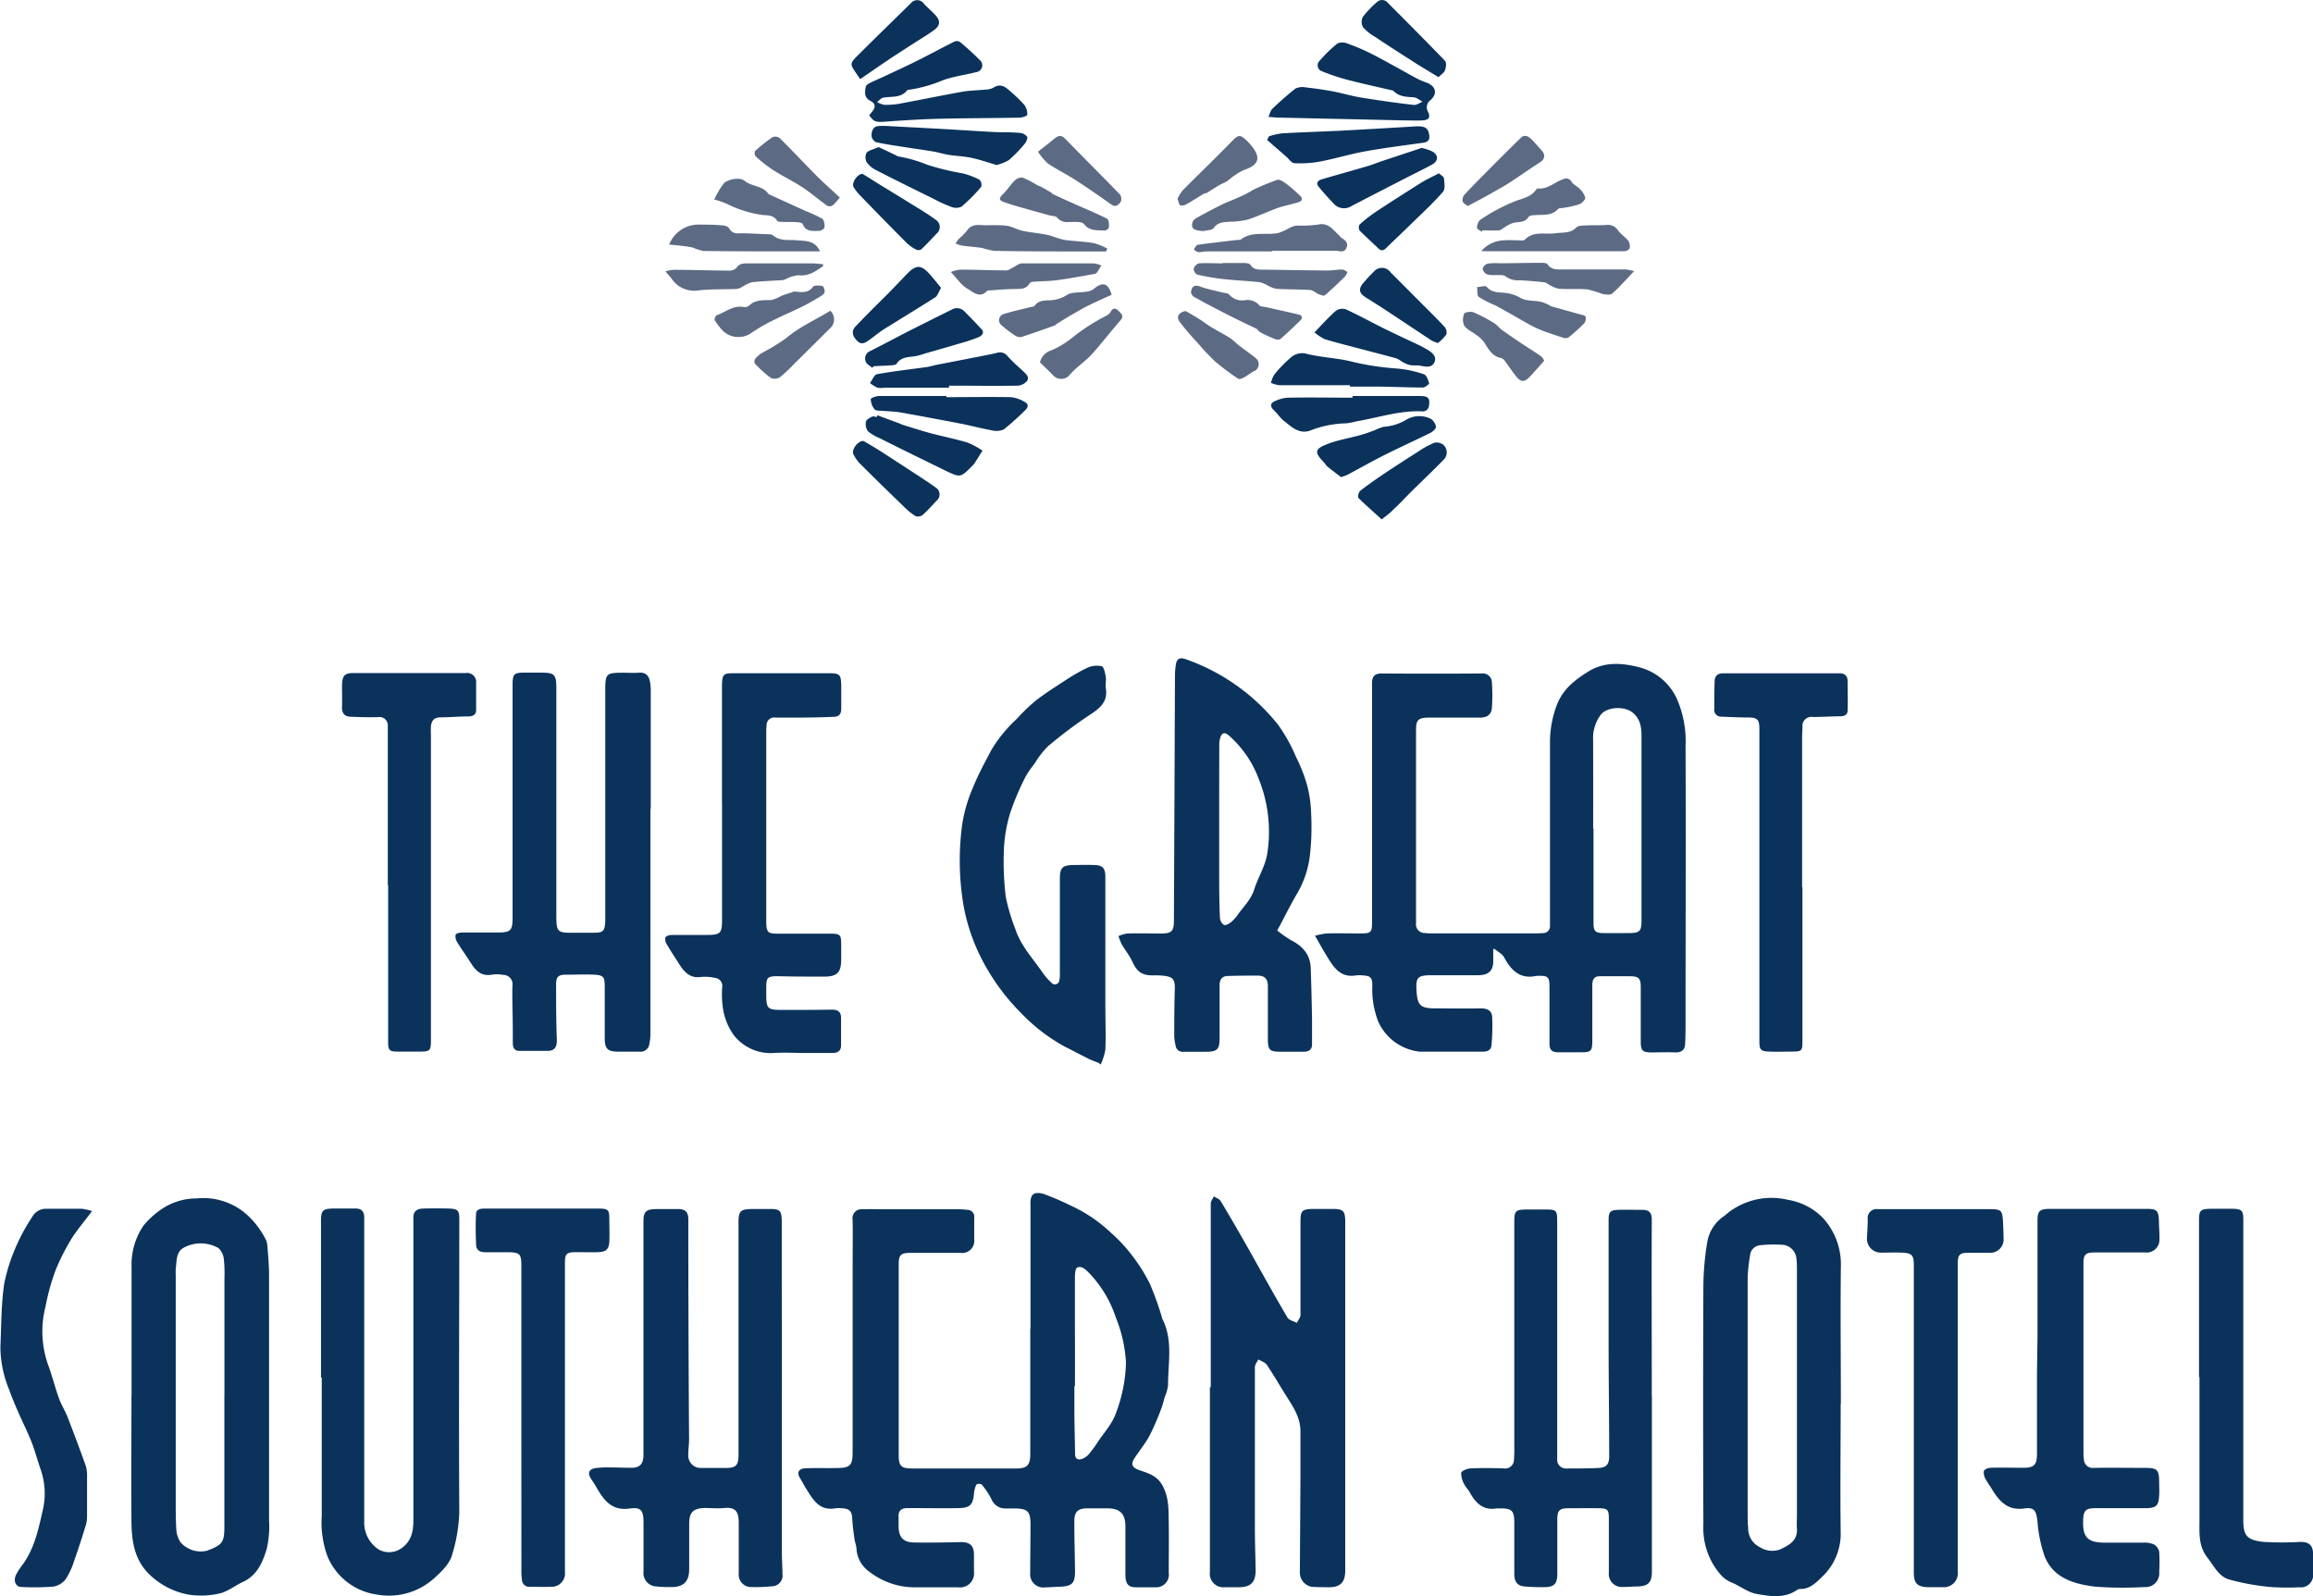 <svg id="Layer_1" data-name="Layer 1" xmlns="http://www.w3.org/2000/svg" width="398.54" height="275.02" viewBox="0 0 398.54 275.02"><path d="M277.22,181.08c0,.58,0,1.17,0,1.75.09,1.85-.71,2.7-2.57,2.71-2.68,0-5.36,0-8,0-2.49,0-2.8.37-2.64,2.79s.72,2.91,3.11,2.92c2.64,0,5.28.06,7.92,0,1.19,0,1.95.39,2,1.51a35.82,35.82,0,0,1-.12,4.86c-.06.79-.68,1.1-1.47,1.09-3.64,0-7.28,0-10.91,0a8.87,8.87,0,0,1-7.15-5.22,15.38,15.38,0,0,1-1-6.19c0-1.35-.32-1.67-1.71-1.73a5.47,5.47,0,0,0-1.07,0c-2.68.47-3.87-1.36-5-3.22-.69-1.1-1.31-2.24-2.1-3.61a14,14,0,0,1,2-.4c2-.05,3.92,0,5.88,0,1.76,0,1.95-.18,1.95-1.91q0-17.81,0-35.61c0-1.88,0-3.76,0-5.63,0-1.12.46-1.65,1.66-1.64q8.64.06,17.27,0a1.56,1.56,0,0,1,1.72,1.6,29.24,29.24,0,0,1,0,4.29c-.06,1.23-.89,1.71-2,1.71l-8,0c-.32,0-.64,0-1,0-1.67.06-2.07.42-2.07,2.08,0,11.11,0,22.22,0,33.33a1.49,1.49,0,0,0,1.54,1.71,9.77,9.77,0,0,0,1.08.06h17.86c.44,0,.88,0,1.32-.05A1.18,1.18,0,0,0,287,177c0-1,0-2,0-3q0-14.32,0-28.66a17.88,17.88,0,0,1,1.05-6c1-2.94,3.08-4.58,5.55-6.12,2.87-1.8,6-1.44,8.78-.74a9.83,9.83,0,0,1,6.42,5.3,18.16,18.16,0,0,1,1.56,8.26c.06,15.75,0,31.49,0,47.24,0,1.36,0,2.72-.08,4.07,0,1.06-.66,1.54-1.75,1.49-1.32-.06-2.64,0-4,0-1.62,0-1.89-.31-1.89-1.9,0-3.11,0-6.23,0-9.35,0-1.47-.33-1.86-1.81-1.87-1.75,0-3.51,0-5.27,0-1.1,0-1.27.75-1.27,1.64,0,3.11,0,6.23,0,9.35,0,1.95-.17,2.12-2.11,2.11-1.23,0-2.47,0-3.71,0s-1.57-.47-1.56-1.59c0-3.23,0-6.47,0-9.71,0-1.69-.25-1.92-2-1.87h-.24c-2.82.62-4.35-.92-5.57-3.18-.34-.63-1.13-1-1.71-1.5Zm17.22-20.79h.06c0,5.43,0,10.87,0,16.3,0,1.4.35,1.68,1.74,1.69s2.8,0,4.19,0c2.05,0,2.34-.25,2.34-2.24q0-15.76,0-31.53c0-1.62-.13-3.17-1.69-4.34-1.39-1-4.28-.88-5.35.52a6.66,6.66,0,0,0-1.3,4.26C294.45,150.06,294.44,155.17,294.44,160.29Z" transform="translate(-19.93 -17.51)" fill="#0b325b"/><path d="M197.49,246.35V225.73c0-.16,0-.32,0-.48-.1-1.92.47-2.53,2.34-2a52.51,52.51,0,0,1,4.88,2.12,25.06,25.06,0,0,1,6.47,4.39,26.86,26.86,0,0,1,3.85,4.12,28.21,28.21,0,0,1,3.07,4.93,55.66,55.66,0,0,1,2,5.56,2.25,2.25,0,0,0,.09.35c1.89,3.66,1,7.59,1,11.43a7.22,7.22,0,0,1-.56,2.05c-.23.75-.4,1.53-.7,2.26a43.84,43.84,0,0,1-1.94,4.44c-.72,1.32-1.68,2.51-2.52,3.76s-.44,1.75,1,2.24,3,.95,3.89,2.82c1,2,.91,4,.95,6,.05,2.92,0,5.84,0,8.76A2.18,2.18,0,0,1,219,291c-1.12,0-2.23,0-3.35,0-1.31,0-1.79-.58-1.81-2.14,0-2.8,0-5.59,0-8.39,0-2.12-.93-3.05-3.05-3.07-1.16,0-2.32,0-3.48,0-1.67,0-2.26.58-2.27,2.25,0,2.87.09,5.75.12,8.62,0,2-.48,2.52-2.47,2.63-.88,0-1.75.11-2.63.11a2.28,2.28,0,0,1-2.62-2.53c0-2.8.05-5.6.05-8.39,0-2.12-.51-2.63-2.58-2.67-.56,0-1.12,0-1.67,0a2.55,2.55,0,0,1-2.46-1.56,13.16,13.16,0,0,0-1.7-2.57,1,1,0,0,0-.91,0,4.51,4.51,0,0,0-.42,1.58c-.18,1.92-.67,2.45-2.63,2.49-2.51.05-5,0-7.55,0l-1.32,0c-1,0-1.59.45-1.49,1.56,0,.51,0,1,0,1.55,0,1.86.79,2.78,2.63,2.81,2.64.05,5.28,0,7.92-.06,1.7-.06,2.45.54,2.44,2.22,0,1,0,1.92,0,2.88A2.41,2.41,0,0,1,185,291c-2.31,0-4.63,0-6.95,0a12.79,12.79,0,0,1-8.33-2.68,5.22,5.22,0,0,1-2.2-3.76c0-.67-.29-1.32-.38-2-.16-1.13-.31-2.27-.37-3.42s-.4-1.65-1.62-1.74a5.32,5.32,0,0,0-1.32,0c-2.76.47-3.84-1.55-5-3.39-.36-.56-.65-1.18-1-1.73-.66-1-.34-1.73.87-1.78,1.79-.08,3.59,0,5.39-.05,2.31,0,2.75-.43,2.75-2.72q0-15.83,0-31.65c0-2.8.05-5.6,0-8.39a1.54,1.54,0,0,1,1.69-1.82c1.35-.05,2.71,0,4.07,0h12.6a13.94,13.94,0,0,1,1.43.1,1.18,1.18,0,0,1,1.16,1.37c0,1.24,0,2.48,0,3.71a2.09,2.09,0,0,1-2.4,2.33h-8.52c-1.73,0-2.09.32-2.09,2q0,16.42,0,32.85c0,1.91.45,2.3,2.36,2.3l8,0c3.3,0,6.61,0,9.91,0,1.84,0,2.4-.57,2.4-2.46q0-10.79,0-21.58Zm7.66,10h-.1c0,1.32,0,2.63,0,4,0,2.55.09,5.11.12,7.66,0,.93.54,1.12,1.26.85a2.84,2.84,0,0,0,1.13-.82,20.79,20.79,0,0,0,1.48-2c1.1-1.68,2.57-3.24,3.18-5.08a26.07,26.07,0,0,0,1.72-8.73,24.16,24.16,0,0,0-1.76-7.74,20.05,20.05,0,0,0-4.64-7.69c-.62-.61-1.24-1.23-2-.88-.35.17-.4,1.19-.4,1.82,0,2.71,0,5.42,0,8.14C205.16,249.38,205.15,252.89,205.15,256.4Z" transform="translate(-19.93 -17.51)" fill="#0b325b"/><path d="M240,177.84a22.75,22.75,0,0,0,2.35,1.65c2,1,3.34,2.47,3.42,4.8.11,2.91.17,5.82.23,8.73,0,1.48,0,2.95,0,4.42,0,.95-.57,1.3-1.5,1.28-1.32,0-2.64,0-4,0-1.85,0-2.11-.36-2.11-2.2,0-3,0-6.07,0-9.11,0-1.19-.53-1.8-1.71-1.8-1.72,0-3.44,0-5.15.06-1,0-1.47.58-1.46,1.63,0,3,0,6,0,9,0,2.06-.37,2.43-2.46,2.43-1.24,0-2.48,0-3.72,0a1.23,1.23,0,0,1-1.41-1.14,8.72,8.72,0,0,1-.22-1.42c0-2.79,0-5.58.1-8.37,0-1.41-.25-1.91-1.64-2.13a12.85,12.85,0,0,0-2.15-.1c-1.9,0-2.72-.62-3.54-2.38-.49-1.06-1.25-2-1.84-3a11.11,11.11,0,0,1-.54-1.39,6.06,6.06,0,0,1,1.51-.45c2-.05,3.91,0,5.87,0,1.79,0,2.17-.42,2.17-2.21q.1-21.09.18-42.18a12.54,12.54,0,0,1,.17-2c.15-1,.75-1.21,1.65-.88a35.21,35.21,0,0,1,16,11.37,28.72,28.72,0,0,1,3,5.39,28.28,28.28,0,0,1,1.95,4.95,21.68,21.68,0,0,1,.7,5.08,42.11,42.11,0,0,1-.25,7.28,16.82,16.82,0,0,1-2.13,6.25C242.31,173.33,241.29,175.48,240,177.84Zm-10-17.4h0c0,2.2,0,4.39,0,6.59,0,2.87,0,5.75.13,8.62a1.65,1.65,0,0,0,.68,1.22c.26.14.88-.18,1.21-.45a7.07,7.07,0,0,0,1.26-1.41c1-1.38,2.23-2.55,2.76-4.26.63-2,1.85-3.92,2.22-6a24.4,24.4,0,0,0-1.52-13.22,18.44,18.44,0,0,0-5.07-7.29c-.7-.62-1.2-.51-1.48.38a3.57,3.57,0,0,0-.17,1.17C230,150.7,230,155.57,230,160.44Z" transform="translate(-19.93 -17.51)" fill="#0b325b"/><path d="M132,156.85v19.66q0,9.59,0,19.17a8.14,8.14,0,0,1-.2,1.77,1.48,1.48,0,0,1-1.64,1.26c-1.24,0-2.48,0-3.71,0-1.8,0-2.31-.48-2.32-2.26,0-3,0-6,0-9,0-1.63-.24-1.92-1.84-2s-3.28,0-4.92,0c-1.27,0-1.63.43-1.62,1.7,0,3.19,0,6.39.13,9.58,0,1.22-.4,1.83-1.59,1.85-1.63,0-3.27,0-4.91,0-.82,0-1.08-.59-1.09-1.3,0-2,0-3.92-.06-5.87,0-1.36-.06-2.72,0-4.08a1.59,1.59,0,0,0-1.59-1.84,6.14,6.14,0,0,0-1.91-.05c-1.75.33-2.75-.56-3.6-1.9s-1.65-2.43-2.42-3.69a1.75,1.75,0,0,1-.27-1.29c.09-.24.74-.38,1.14-.38,2,0,4.08,0,6.12,0,2.26,0,2.55-.36,2.55-2.57q0-20,0-40c0-2.05.21-2.22,2.29-2.2h2.64c2.28,0,2.61.3,2.61,2.64v6.71q0,16.13,0,32.25c0,3.15.09,3.25,3.2,3.21l3.23,0c1.66,0,1.92-.28,2-2,0-.88,0-1.76,0-2.64q0-18.45,0-36.92c0-3.15.09-3.23,3.21-3.24.84,0,1.69.07,2.52,0,1.3-.13,1.83.58,2,1.69a9.25,9.25,0,0,1,.11,1.67q0,10,0,20Z" transform="translate(-19.93 -17.51)" fill="#0b325b"/><path d="M154.65,258.07q0,13.49,0,27c0,1.2.1,2.4.1,3.6a1.86,1.86,0,0,1-1.9,2.16,25,25,0,0,1-3.35.13,2.14,2.14,0,0,1-2.28-2.35c0-2.88,0-5.76,0-8.64,0-1.75-.36-2.83-2.44-2.63-1.14.11-2.31,0-3.46,0-2,.08-2.64.78-2.64,2.73,0,2.6,0,5.19,0,7.79,0,2.11-.91,3.08-3,3.1a21,21,0,0,1-2.63-.1,2.31,2.31,0,0,1-2.24-2.56c0-2.84,0-5.68,0-8.51,0-2-.43-2.64-2.36-2.36-3.17.46-4.52-1.5-5.81-3.75-.27-.48-.6-.94-.9-1.41-.6-.95-.34-1.62.78-1.8a15.92,15.92,0,0,1,2.49-.12c1.24,0,2.48.06,3.71.06,1.41,0,2-.6,2.08-2,0-1.08,0-2.16,0-3.24q0-18.59,0-37.17c0-1.65.38-2.1,2-2.16,1.35,0,2.71,0,4.07,0,1.09,0,1.65.49,1.66,1.7q0,19,.13,38c0,.88-.14,1.75-.14,2.63a2.14,2.14,0,0,0,2.23,2.27c1.44,0,2.88,0,4.32,0,1.65,0,2.1-.48,2.11-2.17q0-6.54,0-13.07,0-13.49,0-27c0-2,.28-2.34,2.33-2.38,1,0,2.08,0,3.12,0,1.69,0,1.95.29,2,2,0,3,0,5.92,0,8.88Q154.64,247.33,154.65,258.07Z" transform="translate(-19.93 -17.51)" fill="#0b325b"/><path d="M228.55,256.54q0-15.83,0-31.66c0-.41.35-.83.54-1.24.41.28,1,.48,1.2.87,1.62,2.69,3.18,5.4,4.73,8.13,2.25,4,4.45,8,6.75,11.89.27.46,1.06.62,1.61.91.22-.46.62-.91.63-1.37,0-5.36,0-10.71,0-16.07,0-1.9.25-2.14,2.14-2.19q1.68,0,3.36,0c1.88,0,2.21.33,2.21,2.25q0,19.31,0,38.61,0,10.74,0,21.46c0,2-.85,2.9-2.88,2.86-1,0-1.92,0-2.87-.07a2.49,2.49,0,0,1-2.07-2.38q.06-8.26.1-16.54c0-2.63,0-5.27,0-7.9,0-2.39-1.27-4.21-2.46-6.1s-2.16-3.6-3.34-5.34c-.29-.44-1-.63-1.45-.93-.21.45-.6.9-.6,1.36q0,13.72,0,27.44c0,2.52.09,5,.13,7.56,0,2-.8,2.86-2.77,2.9-.84,0-1.68,0-2.51,0a2.35,2.35,0,0,1-2.6-2.67V256.54Z" transform="translate(-19.93 -17.51)" fill="#0b325b"/><path d="M304.56,258.06v30.22c0,1.93-.64,2.55-2.59,2.58-.79,0-1.59.1-2.39.08a2.24,2.24,0,0,1-2.44-2.47c0-3.08,0-6.16,0-9.23,0-1.67-.19-1.84-1.88-1.86s-3.36,0-5,0-2,.34-2,2c0,2.48,0,4.95,0,7.43,0,.72,0,1.44,0,2.16-.08,1.39-.52,1.9-1.89,2a32.61,32.61,0,0,1-3.83-.12c-1.13-.1-1.68-.82-1.69-2.09,0-2.91,0-5.83,0-8.75,0-2.27-.39-2.64-2.66-2.6a2.14,2.14,0,0,0-.36,0c-2.4.42-3.69-1-4.7-2.85-.24-.45-.67-.8-.87-1.26a4,4,0,0,1-.57-2c.07-.35,1-.75,1.62-.78,1.91-.09,3.83-.07,5.75,0a1.51,1.51,0,0,0,1.73-1.54,19.58,19.58,0,0,0,.06-2q0-19.43,0-38.85c0-2,.2-2.2,2.16-2.22,1.08,0,2.16,0,3.23,0,1.87,0,2,.16,2,2v9q0,15.41,0,30.81c0,.4,0,.8,0,1.2a1.51,1.51,0,0,0,1.68,1.61c1.84,0,3.68,0,5.51-.09,1.37-.09,1.77-.7,1.77-2.06,0-6.23-.09-12.46-.1-18.7,0-7.31,0-14.62,0-21.93,0-1.42.27-1.73,1.65-1.78s2.8,0,4.19,0c1.1,0,1.6.46,1.6,1.68-.05,10.19,0,20.38,0,30.57Z" transform="translate(-19.93 -17.51)" fill="#0b325b"/><path d="M337.09,259.37c0,7.35-.1,14.71,0,22.05a10.21,10.21,0,0,1-3.22,7.79c-.92.9-2.08,2.12-3.71,2.08a1.06,1.06,0,0,0-.58.16c-2.18,1.52-4.64,1.11-6.95.7-1.53-.26-2.89-1.39-4.39-2s-2.34-1.86-3.18-3.19a12.51,12.51,0,0,1-1.63-6.89q-.09-20.49,0-41a47.66,47.66,0,0,1,.7-7.72,6.74,6.74,0,0,1,2.81-4.27c.54-.4,1-.87,1.61-1.22a12.17,12.17,0,0,1,9.44-1.62,10.92,10.92,0,0,1,6,3.08,11.86,11.86,0,0,1,3.13,8.51c-.09,7.83,0,15.66,0,23.49Zm-7.54-1.3h0V236.49c0-.68,0-1.36-.08-2A2.61,2.61,0,0,0,327.2,232a22.34,22.34,0,0,0-3.92.06,1.91,1.91,0,0,0-1.81,1.79,28.81,28.81,0,0,0-.41,3.81q0,20.43,0,40.87c0,.72,0,1.44.09,2.15a3.58,3.58,0,0,0,2,3.4,3.94,3.94,0,0,0,3.52.39c1.45-.7,3-1.44,2.88-3.53-.06-.8,0-1.6,0-2.4Z" transform="translate(-19.93 -17.51)" fill="#0b325b"/><path d="M42.6,257.94q0-11.08,0-22.17a11.94,11.94,0,0,1,2.08-7.12A14.82,14.82,0,0,1,47.55,226a10.78,10.78,0,0,1,6.27-2,11.27,11.27,0,0,1,8.52,2.68,14.87,14.87,0,0,1,3.26,4.16,3,3,0,0,1,.38,1.11c.14,1.71.3,3.42.31,5.14q0,21.21,0,42.42a17.14,17.14,0,0,1-.4,4.87c-.69,2.29-1.64,4.56-4.09,5.69-1.37.63-2.63,1.68-4.06,2a14.12,14.12,0,0,1-5.34.19A13.1,13.1,0,0,1,46,289.09c-2.89-2.56-3.39-5.94-3.42-9.46-.05-7.23,0-14.46,0-21.69Zm16,0h0q0-10,0-20a23.59,23.59,0,0,0-.1-3.47,3,3,0,0,0-.95-1.93,6.17,6.17,0,0,0-5.77-.15c-1.57.71-1.39,2.37-1.57,3.77a9.69,9.69,0,0,0,0,1.08q0,19.48,0,39c0,1.59,0,3.2.1,4.79a4.41,4.41,0,0,0,.73,2.22,4.62,4.62,0,0,0,4.55,1.45c2.67-1,3-1.44,3-4.16V257.93Z" transform="translate(-19.93 -17.51)" fill="#0b325b"/><path d="M75.24,254.92v-27c0-1.84.28-2.15,2.14-2.18,1.27,0,2.55,0,3.83,0,1,0,1.49.51,1.48,1.57,0,3.56,0,7.11,0,10.67,0,13.87,0,27.74,0,41.6a5.53,5.53,0,0,0,2.54,4.94,3.69,3.69,0,0,0,4-.34c1.71-1.27,1.93-3.05,1.93-4.88q0-25.37,0-50.72c0-.4,0-.8,0-1.2-.06-1.14.62-1.6,1.61-1.63,1.52-.05,3-.05,4.56,0s1.74.41,1.74,1.83c0,16.86-.1,33.73,0,50.59a28.21,28.21,0,0,1-1.24,7.23c-.39,1.54-1.87,2.94-3.14,4.09a11.65,11.65,0,0,1-9.79,2.77,10.84,10.84,0,0,1-8.53-6.56,16.94,16.94,0,0,1-1-7q0-11.94,0-23.86Z" transform="translate(-19.93 -17.51)" fill="#0b325b"/><path d="M371,247.8V227.9c0-1.74.33-2.09,2.12-2.1q8.33,0,16.66,0c1.81,0,2.07.29,2.14,2.06,0,1,.12,2.07.09,3.11a2.2,2.2,0,0,1-2.44,2.34h-8.75c-1.5,0-1.9.35-1.9,1.8q0,16.36,0,32.73A7.85,7.85,0,0,0,379,269a1.51,1.51,0,0,0,1.72,1.43c2.92-.05,5.84,0,8.76,0,2.17,0,2.47.29,2.48,2.44,0,.76.06,1.52,0,2.27-.08,1.81-.5,2.22-2.33,2.23-2.88,0-5.76,0-8.63,0-1.66,0-2.07.39-2.13,2-.13,3,.74,3.93,3.71,3.94,2.2,0,4.4,0,6.6,0a4.39,4.39,0,0,1,1.86.29,1.93,1.93,0,0,1,.93,1.28,28.65,28.65,0,0,1,0,3.47,2.36,2.36,0,0,1-2.57,2.61,65.26,65.26,0,0,1-8.51-.07c-3.56-.46-7.16-1.43-8.67-5.26a23.24,23.24,0,0,1-1.22-5.94c-.21-1.84-.5-2.51-2.26-2.27-3.14.44-4.53-1.53-5.85-3.75a12,12,0,0,1-.83-1.31,2.25,2.25,0,0,1-.31-1.38c.1-.29.74-.56,1.15-.57,1.88-.06,3.75,0,5.63,0s2.36-.49,2.38-2.34c0-4.64,0-9.27,0-13.91Z" transform="translate(-19.93 -17.51)" fill="#0b325b"/><path d="M144.33,155.77V136.11c0-.2,0-.4,0-.6.07-1.9.27-2,2.2-2q8.1,0,16.19,0c1.89,0,2.12.19,2.16,2.12,0,1.31,0,2.63,0,4,0,.83-.34,1.34-1.14,1.38-1.79.09-3.58.12-5.37.14-1.6,0-3.2,0-4.8,0a1.33,1.33,0,0,0-1.56,1.39,9.76,9.76,0,0,0-.05,1.08v31.86c0,.36,0,.72,0,1.08.06,1.55.31,1.82,1.85,1.82,3,0,6,0,9,0,1.92,0,2.07.12,2.06,2,0,.8,0,1.6,0,2.4,0,2.24-.64,3-2.91,3-2.68,0-5.36,0-8-.07-1.79,0-2,.2-2,2,0,.32,0,.64,0,1,0,2.65.18,2.81,2.89,2.81s5.6,0,8.39-.05c1.13,0,1.62.41,1.61,1.52,0,1.48,0,2.95,0,4.43.05,1.11-.49,1.52-1.5,1.52l-4.55,0c-1.84,0-3.69-.12-5.52,0a8.06,8.06,0,0,1-6.91-3.07,10.59,10.59,0,0,1-1.82-4.29,16.55,16.55,0,0,1-.18-4,1.38,1.38,0,0,0-1.28-1.58,7.92,7.92,0,0,0-2.37-.16c-1.82.26-2.81-.75-3.67-2.08-.75-1.17-1.52-2.33-2.22-3.53a1.61,1.61,0,0,1-.25-1.2c.13-.27.72-.42,1.12-.43,2,0,4.07,0,6.11,0,2.22,0,2.52-.3,2.53-2.49,0-6.67,0-13.35,0-20Z" transform="translate(-19.93 -17.51)" fill="#0b325b"/><path d="M209.25,200.66c-.56-.23-1.14-.42-1.69-.69-1.44-.72-2.86-1.48-4.3-2.2a30.87,30.87,0,0,1-7.43-5.75,36.7,36.7,0,0,1-5.1-6.39,34.41,34.41,0,0,1-3.28-6.6,32.35,32.35,0,0,1-1.68-6.66,46.28,46.28,0,0,1,0-13.14,26.27,26.27,0,0,1,1.79-6c.91-2.24,2.07-4.38,3.2-6.52a24.18,24.18,0,0,1,4.35-5.32,33,33,0,0,1,3.24-3.13c1.61-1.25,3.33-2.35,5.05-3.46a31.46,31.46,0,0,1,3.9-2.24,4,4,0,0,1,2.46-.26c.37.09.57,1.14.69,1.78s-.08,1.29,0,1.91c.43,2.34-.9,3.49-2.68,4.65a77.89,77.89,0,0,0-7.31,5.49,15.9,15.9,0,0,0-2.3,3,14.85,14.85,0,0,0-1.58,2.32,46.13,46.13,0,0,0-2.57,6.08,24.74,24.74,0,0,0-1.09,6.08,50.83,50.83,0,0,0,.3,8.37,31.54,31.54,0,0,0,1.62,5.49c.94,3,3.12,5.23,4.82,7.75a10.91,10.91,0,0,0,1.43,1.61.77.77,0,0,0,1.37-.39,6.18,6.18,0,0,0,.09-1.43q0-8,0-16.07c0-1.94.42-2.36,2.41-2.39,1.11,0,2.23-.05,3.35,0,1.59,0,2.08.49,2.08,2.09q0,11.26,0,22.54c0,2.4.1,4.8,0,7.19a10,10,0,0,1-.82,2.57Z" transform="translate(-19.93 -17.51)" fill="#0b325b"/><path d="M357.26,261.77q0,13.25,0,26.49a2.43,2.43,0,0,1-2.69,2.72c-.84,0-1.68,0-2.52,0-1.77-.08-2.34-.66-2.36-2.44,0-3.35,0-6.71,0-10.06q0-21.46,0-42.91c0-1.82-.3-2.16-2.13-2.23-1.2-.05-2.4,0-3.6,0a2.38,2.38,0,0,1-2.34-2.55c.05-1.08.13-2.16.13-3.23a1.51,1.51,0,0,1,1.69-1.71c1.84,0,3.68,0,5.51,0h13.79c2,0,2.2.18,2.31,2.11.06,1,.09,1.92.1,2.87a2.3,2.3,0,0,1-2.51,2.53c-1.16,0-2.31,0-3.47,0-1.58,0-1.91.32-1.91,1.91q0,13.29,0,26.6Z" transform="translate(-19.93 -17.51)" fill="#0b325b"/><path d="M86.75,170V143.79c0-.4,0-.8,0-1.2a1.44,1.44,0,0,0-1.7-1.52c-1.52.05-3,0-4.55-.06-1.13,0-1.68-.51-1.64-1.7s0-2.56,0-3.83c.08-1.62.47-2,2-2,6.43,0,12.87,0,19.3,0a1.55,1.55,0,0,1,1.81,1.69c0,1.56,0,3.12,0,4.67,0,.82-.55,1.09-1.28,1.11-1.63,0-3.26.15-4.89.16-1.08,0-1.51.59-1.62,1.54a13.58,13.58,0,0,0,0,1.43v52.62c0,1.88-.14,2-2,2-1.24,0-2.48,0-3.72,0-1.46,0-1.65-.24-1.65-1.71q0-11.56,0-23.13V170Z" transform="translate(-19.93 -17.51)" fill="#0b325b"/><path d="M330.5,170.4v26.37c0,1.84-.07,1.91-1.87,1.93-1.28,0-2.56.06-3.83,0-1.5-.05-1.72-.3-1.72-1.79q0-22.89,0-45.78c0-2.68,0-5.35,0-8,0-1.73-.38-2-2.07-2-1.48,0-3-.08-4.43-.14a1.18,1.18,0,0,1-1.27-1.38c0-1.56,0-3.12.06-4.68,0-.95.49-1.41,1.51-1.41q10,0,20,0c.92,0,1.37.44,1.4,1.27,0,1.71.06,3.43,0,5.14,0,.82-.65,1-1.36,1-1.55,0-3.11.13-4.67.11a1.55,1.55,0,0,0-1.75,1.66c0,.63-.06,1.27-.06,1.91V170.4Z" transform="translate(-19.93 -17.51)" fill="#0b325b"/><path d="M109.76,262V235.27c-.05-1.66-.29-1.92-2-2-1.4,0-2.8,0-4.2,0-1,0-1.56-.37-1.6-1.33-.06-1.76-.11-3.51,0-5.26,0-.88.87-.93,1.56-.93h11.16c2.8,0,5.59,0,8.39,0,1.69,0,1.85.21,1.85,1.87,0,1.27.06,2.56,0,3.83s-.56,1.77-1.89,1.81-2.56,0-3.84,0c-1.69,0-1.92.27-1.92,2q0,18.3,0,36.58c0,5.51,0,11,0,16.54a2.28,2.28,0,0,1-2.38,2.53c-1.2.06-2.4,0-3.6,0a1.26,1.26,0,0,1-1.43-1.26,9.72,9.72,0,0,1-.09-1.43Z" transform="translate(-19.93 -17.51)" fill="#0b325b"/><path d="M398.83,254.79V227.93c0-1.9.19-2.11,2.11-2.15,1.24,0,2.48,0,3.72,0,1.55.05,1.8.33,1.8,1.86,0,3.07,0,6.15,0,9.23,0,14.14,0,28.29,0,42.43,0,2.69.48,3.56,3.49,3.88a53.67,53.67,0,0,0,6.34,0c1.55,0,2.18.6,2.2,2.15,0,1.11,0,2.23,0,3.35a2.12,2.12,0,0,1-2.38,2.32,42.15,42.15,0,0,1-5-.05,40.93,40.93,0,0,1-7.15-1.31c-1.75-.53-2.58-2.35-3.69-3.76-1.56-2-1.36-4.23-1.36-6.49V254.79Z" transform="translate(-19.93 -17.51)" fill="#0b325b"/><path d="M35.8,226.18c-1.28,1.7-2.47,3.1-3.46,4.62a38.14,38.14,0,0,0-2.78,5.44,37.14,37.14,0,0,0-1.78,6.37,17.22,17.22,0,0,0,.51,10.26c.66,1.82,1.13,3.71,1.78,5.53.39,1.08,1,2.06,1.45,3.13,1.09,2.82,2.16,5.65,3.17,8.49a5.71,5.71,0,0,1,.24,1.89q0,3.48,0,7a5.56,5.56,0,0,1-.25,1.52c-.62,2-1.24,3.95-1.93,5.89a13.28,13.28,0,0,1-1.53,3.33A3.48,3.48,0,0,1,29,290.9a46,46,0,0,1-5.38.05c-.95,0-1.43-1-.94-2.07a12.26,12.26,0,0,1,1.16-1.8c2-2.74,2.7-6,3.42-9.19a12.61,12.61,0,0,0-.29-7.09c-.59-1.64-1-3.34-1.67-5s-1.56-3.44-2.31-5.17c-.54-1.24-1.06-2.48-1.51-3.75A19.47,19.47,0,0,1,20,249.58c.16-3.58.13-7.19.63-10.72a30.33,30.33,0,0,1,2.26-7,32.19,32.19,0,0,1,2.58-4.66,2.71,2.71,0,0,1,2.47-1.42c2,0,4.08,0,6.12,0A11.12,11.12,0,0,1,35.8,226.18Z" transform="translate(-19.93 -17.51)" fill="#0b325b"/><path d="M238.49,37.65c.28-.63.36-1.11.65-1.37a51.81,51.81,0,0,1,4-3.51,2.82,2.82,0,0,1,1.78-.2c1.54.17,3.07.39,4.6.67,1.68.32,3.32.82,5,1.09,3,.49,6,.91,9,1.26.48.06,1-.35,1.52-.55-.49-.26-1-.72-1.48-.76-1.28-.09-2.55-.08-3.53-1.11a.49.49,0,0,0-.22-.09c-2.49-.58-5-1.12-7.48-1.76a37,37,0,0,1-4.6-1.52,1.08,1.08,0,0,1-.45-1.79,24.08,24.08,0,0,1,3.08-3,2.18,2.18,0,0,1,1.74,0,36.15,36.15,0,0,1,4.34,1.87c2.59,1.34,5.11,2.79,7.67,4.18a13.87,13.87,0,0,0,1.64.69c1.61.62,1.89,1.9.67,3a1.52,1.52,0,0,0-.44,2c.46,1,.17,1.43-.92,1.5s-2.23,0-3.34,0l-21.09-.47C240,37.8,239.37,37.72,238.49,37.65Z" transform="translate(-19.93 -17.51)" fill="#0b325b"/><path d="M169.7,37.39c.16-.2.32-.43.5-.64.62-.73.62-1.39-.28-1.85-1.07-.54-1-1.44-.83-2.37a1,1,0,0,1,.5-.61c.84-.42,1.71-.79,2.56-1.18,2.1-1,4.21-1.94,6.29-3s3.95-2.07,5.95-3.07a1.05,1.05,0,0,1,.92.05c1.21,1,2.4,2.08,3.52,3.21a1.18,1.18,0,0,1-.65,2c-2.15.55-4.43.79-6.43,1.67A24.38,24.38,0,0,1,176.4,33a.14.14,0,0,0-.11,0c-1.08,1.46-2.73,1.07-4.18,1.34-.39.07-.7.49-1.05.75a3.87,3.87,0,0,0,1.22.48,13.59,13.59,0,0,0,2.63-.19c3.6-.67,7.19-1.41,10.8-2.06,1.29-.23,2.62-.23,3.93-.37a3.16,3.16,0,0,0,1.4-.3c1.33-.9,2.2-.11,3.09.7a23.39,23.39,0,0,1,2.31,2.25,2.76,2.76,0,0,1,.5,1.69c0,.18-.84.48-1.3.49-4.6.09-9.19.08-13.79.19-2.95.07-5.9.26-8.85.46C170.82,38.61,170.58,38.58,169.7,37.39Z" transform="translate(-19.93 -17.51)" fill="#0b325b"/><path d="M238.57,41a12.77,12.77,0,0,1,2.18-.51c3.5-.2,7-.3,10.52-.48,4.18-.22,8.35-.47,12.53-.72,1.65-.09,2.21.25,2.39,1.47.13.86-.21,1.24-1.06,1.35-3.32.46-6.66.88-10,1.48-2.6.47-5.14,1.26-7.74,1.75a18.55,18.55,0,0,1-4.4.29c-.52,0-1-.77-1.5-1.19l-3.22-2.8Z" transform="translate(-19.93 -17.51)" fill="#0b325b"/><path d="M253,85.74h11.49c1.51,0,1.84.33,1.67,1.58a1.09,1.09,0,0,1-1.3,1.06c-3.83-.14-7.45,1.09-11.16,1.72a15.93,15.93,0,0,1-1.75.35,17.83,17.83,0,0,0-6.07,1.17c-2,.84-3.39-.53-4.77-1.63-.65-.52-1.1-1.27-1.71-1.83s-.59-1.11,0-1.43a6.06,6.06,0,0,1,2.43-.7c3.71-.07,7.42,0,11.14,0Z" transform="translate(-19.93 -17.51)" fill="#0b325b"/><path d="M183.45,84.31H172.3a3.63,3.63,0,0,1-1.19,0,6.65,6.65,0,0,1-1.28-.8c.4-.53.73-1.44,1.22-1.53,2.82-.51,5.67-.82,8.51-1.22.59-.08,1.17-.27,1.75-.39l4.79-.93c1.87-.37,3.74-.7,5.6-1.13a1.63,1.63,0,0,1,1.8.52c.89,1,1.87,1.85,2.84,2.75.49.46,1,1,.51,1.62a2.3,2.3,0,0,1-1.54.76c-3.95.06-7.91,0-11.86,0Z" transform="translate(-19.93 -17.51)" fill="#0b325b"/><path d="M252.54,83.88c-4.07,0-8.14,0-12.21,0a5.75,5.75,0,0,1-1.41-.4,5.15,5.15,0,0,1,.6-1.46,22.34,22.34,0,0,1,3-3.06,3,3,0,0,1,2.3-.55c2.48.65,5,.74,7.5,1.28A46.59,46.59,0,0,0,260.54,81a19.44,19.44,0,0,1,4.75,1c.43.13.73,1,.89,1.56,0,.14-.7.72-1.08.72-2.35,0-4.7-.11-7.06-.15-1.83,0-3.67,0-5.5,0Z" transform="translate(-19.93 -17.51)" fill="#0b325b"/><path d="M183,85.94c3.71,0,7.43-.06,11.14,0a5.88,5.88,0,0,1,2.47.9c.53.29.51.85,0,1.31a45.17,45.17,0,0,1-3.72,3.35,3.19,3.19,0,0,1-2.14.14c-1.83-.33-3.63-.82-5.46-1.17q-5.15-1-10.3-1.91c-1.05-.18-2.14-.17-3.2-.28-.43,0-1,0-1.22-.3a2.88,2.88,0,0,1-.6-1.69c0-.2.91-.54,1.4-.55,3.87,0,7.74,0,11.61,0Z" transform="translate(-19.93 -17.51)" fill="#0b325b"/><path d="M191.64,45.94c-1.4-.41-2.81-.91-4.26-1.22s-2.69-.32-4-.53c-.9-.14-1.77-.43-2.66-.58-1.57-.27-3.15-.47-4.71-.72-1.72-.27-3.45-.51-5.14-.88a1.39,1.39,0,0,1-.77-1.09c0-.72.18-1.6,1.18-1.69a11.81,11.81,0,0,1,1.68,0l8.48.45c3.26.19,6.51.4,9.77.58,1.48.07,3,0,4.43.15a1.76,1.76,0,0,1,1.26.64c.15.25-.13.91-.4,1.23a24.18,24.18,0,0,1-2.73,2.81A7.67,7.67,0,0,1,191.64,45.94Z" transform="translate(-19.93 -17.51)" fill="#0b325b"/><path d="M264.89,43a9.38,9.38,0,0,1,1.74.56c1.18.6,1.2,1.68.05,2.31-1.53.83-3.1,1.59-4.65,2.38q-4.62,2.37-9.23,4.76a2.37,2.37,0,0,1-3.1-.45c-.89-.94-1.76-1.89-2.58-2.9-.5-.62-.09-1.06.52-1.24,2.66-.79,5.34-1.52,8-2.31.83-.24,1.63-.59,2.46-.86Z" transform="translate(-19.93 -17.51)" fill="#0b325b"/><path d="M251,99.72c-.72-.55-1.54-1.17-2.35-1.81a6.73,6.73,0,0,1-.52-.65c-1.78-1.82-1.74-2.39.61-3.28,1.88-.71,3.89-1,5.84-1.58.76-.21,1.49-.5,2.22-.76a8.64,8.64,0,0,1,1.55-.59,8.82,8.82,0,0,0,3.77-1.15,4.43,4.43,0,0,1,4.35-.22,2.11,2.11,0,0,1,.89,1.38c0,.29-.51.8-.9,1-2.63,1.3-5.3,2.51-7.92,3.82-2.18,1.1-4.31,2.3-6.46,3.45A11.36,11.36,0,0,1,251,99.72Z" transform="translate(-19.93 -17.51)" fill="#0b325b"/><path d="M171.32,42.85l2.85,1.35a2.43,2.43,0,0,0,.54.26,24,24,0,0,1,5,1.44,45.69,45.69,0,0,0,6.13,1.49,13,13,0,0,1,2.86,1.09A1.29,1.29,0,0,1,189,49.7a29.86,29.86,0,0,1-3.41,3.43,2.26,2.26,0,0,1-1.81,0,23,23,0,0,1-2.91-1.32c-3.34-1.65-6.68-3.28-10-5a4.19,4.19,0,0,1-1.61-1.36,1.78,1.78,0,0,1,0-1.65C169.68,43.38,170.47,43.24,171.32,42.85Z" transform="translate(-19.93 -17.51)" fill="#0b325b"/><path d="M171.09,89.06l3.83,1.41c.19.07.36.18.55.24,1.58.48,3.16,1,4.75,1.43,2.14.57,4.33,1,6.44,1.63a13.88,13.88,0,0,1,2.56,1.39c-.45.71-.89,1.42-1.35,2.13a3.37,3.37,0,0,1-.46.54c-2,2-2,2-4.62.75C179,96.72,175.25,94.9,171.48,93a7.49,7.49,0,0,1-2-1.19,2.11,2.11,0,0,1-.35-1.6c0-.33.57-.66.95-.86s.62,0,.94,0Z" transform="translate(-19.93 -17.51)" fill="#0b325b"/><path d="M246.42,74.78c1.3-1.34,2.37-2.56,3.58-3.63a2,2,0,0,1,1.73-.38c2.05.92,4,2,6,3,1.23.63,2.48,1.21,3.73,1.81,1.42.69,2.9,1.3,4.27,2.09.79.46,1.84,1.18,1.37,2.23s-1.52.79-2.47.62c-.58-.11-1.2,0-1.78-.11a5.51,5.51,0,0,1-1.35-.58,5.72,5.72,0,0,0-.9-.55c-2-.56-4.07-1.08-6.1-1.62s-4.23-1.08-6.31-1.71A8.57,8.57,0,0,1,246.42,74.78Z" transform="translate(-19.93 -17.51)" fill="#0b325b"/><path d="M170.24,80.89c-.39-.35-1-.63-1.13-1.07a1.36,1.36,0,0,1,.71-1.8c2.23-1.11,4.41-2.3,6.63-3.43,2.5-1.27,5-2.51,7.54-3.77a1.78,1.78,0,0,1,2.19.42c1,1,1.95,2,2.88,3,.57.63,0,1.12-.44,1.33a23.83,23.83,0,0,1-2.92,1c-2.16.64-4.32,1.26-6.49,1.88a10.56,10.56,0,0,1-1.71.46c-1.16.14-2.33.13-3.08,1.27-.12.18-.49.24-.76.26-1.07.08-2.15.11-3.22.17Z" transform="translate(-19.93 -17.51)" fill="#0b325b"/><path d="M258,107c-1.38-1.26-2.72-2.43-4-3.69-.16-.17,0-1,.33-1.26,1.44-1.12,2.95-2.15,4.46-3.17q2.73-1.81,5.49-3.55a14.63,14.63,0,0,1,2.79-1.53,1.85,1.85,0,0,1,1.64.42,1.78,1.78,0,0,1-.13,2.59c-1.79,1.85-3.67,3.62-5.5,5.43-1,1-2,2.09-3.1,3.1C259.46,105.9,258.81,106.36,258,107Z" transform="translate(-19.93 -17.51)" fill="#0b325b"/><path d="M168.15,31.14c-.19-.28-.38-.54-.55-.8-1.27-1.83-1.3-1.86.21-3.36,3-3,6.05-5.95,9.07-8.92a1.39,1.39,0,0,1,2.24.09c.62.67,1.33,1.25,1.95,1.93.94,1,.9,1.82-.23,2.64s-2.44,1.59-3.66,2.38c-1.46.95-2.93,1.88-4.37,2.85S169.74,30.05,168.15,31.14Z" transform="translate(-19.93 -17.51)" fill="#0b325b"/><path d="M182.07,67.1c-.4.68-.57,1.37-1,1.64-2.91,1.87-5.88,3.63-8.8,5.47-.91.57-1.72,1.29-2.6,1.9-.58.41-1.22.88-1.93.24-.92-.82-1.17-1.77-.46-2.53,1.9-2,3.91-4,5.88-5.94.72-.73,1.43-1.47,2.14-2.22.42-.43.8-.89,1.24-1.29,1.19-1.11,2-1.18,3.13-.09C180.53,65.12,181.24,66.11,182.07,67.1Z" transform="translate(-19.93 -17.51)" fill="#0b325b"/><path d="M168.72,93.49c.77.46,1.73,1,2.66,1.59,1.89,1.21,3.77,2.44,5.64,3.66,1.4.92,2.81,1.81,4.16,2.79a1.39,1.39,0,0,1,.13,2.25c-.79.84-1.56,1.71-2.43,2.48a1.3,1.3,0,0,1-1.2.17,10.37,10.37,0,0,1-1.94-1.56q-3.86-3.72-7.67-7.51A7.09,7.09,0,0,1,167,95.83C166.55,95.12,167.67,93.45,168.72,93.49Z" transform="translate(-19.93 -17.51)" fill="#0b325b"/><path d="M168.56,47.47c.76.48,1.63,1,2.51,1.57,1.88,1.16,3.78,2.31,5.66,3.48,1.48.92,3,1.79,4.38,2.83a1.46,1.46,0,0,1,.25,2.37c-.88.91-1.74,1.85-2.65,2.72a.89.89,0,0,1-.85.11,6.53,6.53,0,0,1-1.65-1.13c-2.73-2.73-5.43-5.5-8.11-8.27A7.72,7.72,0,0,1,167,49.73C166.62,49.07,167.64,47.45,168.56,47.47Z" transform="translate(-19.93 -17.51)" fill="#0b325b"/><path d="M267.69,76.62a8.59,8.59,0,0,1-1.08-.43c-2.6-1.72-5.19-3.45-7.79-5.16-1.18-.78-2.38-1.54-3.58-2.29s-1.25-1.49-.38-2.5c.57-.66,1.15-1.32,1.78-1.92a1.82,1.82,0,0,1,2.88.1L265.08,70c1.26,1.26,2.54,2.51,3.74,3.82a1.49,1.49,0,0,1,.33,1.31A8.23,8.23,0,0,1,267.69,76.62Z" transform="translate(-19.93 -17.51)" fill="#0b325b"/><path d="M267.87,47.37c.33.32.83.57.86.87.07.78.25,1.85-.17,2.32-1.73,2-3.65,3.74-5.52,5.57-1.41,1.39-2.87,2.74-4.28,4.13-.51.51-.9.47-1.4,0-1-1-2.16-2-3.18-3.05a1.06,1.06,0,0,1,0-1A26.47,26.47,0,0,1,257,54c2.61-1.72,5.25-3.4,7.89-5.06C265.81,48.38,266.78,47.94,267.87,47.37Z" transform="translate(-19.93 -17.51)" fill="#0b325b"/><path d="M275.16,60.79a5.28,5.28,0,0,1,3.92-1.87c.87-.08,1.76,0,2.64,0,.32,0,.76.08.93-.1,1.53-1.58,3.53-.86,5.32-1.12,1.24-.19,2.54.08,3.57-1,.29-.31,1-.32,1.48-.34,1.24-.07,2.48,0,3.71-.09a2,2,0,0,1,1.94.87c.49.7,1.28,1.18,1.82,1.86a1.72,1.72,0,0,1,.24,1.28c-.05.24-.59.52-.91.52q-9,0-18.1,0Z" transform="translate(-19.93 -17.51)" fill="#5c6b83"/><path d="M267.79,30.81c-1.38-.85-2.62-1.58-3.84-2.35-2.36-1.51-4.72-3-7.06-4.58a8.26,8.26,0,0,1-2.12-1.7,1.92,1.92,0,0,1,0-1.79,17.87,17.87,0,0,1,2.37-2.48,1.27,1.27,0,0,1,1.92.09c3.31,3.31,6.62,6.64,9.86,10,.27.28.17,1.09,0,1.58S268.31,30.28,267.79,30.81Z" transform="translate(-19.93 -17.51)" fill="#0b325b"/><path d="M239.13,60.83H227.74c-.44,0-.88.16-1.3.12s-.55-.3-.82-.46c.23-.28.43-.76.7-.8,2.23-.32,4.47-.56,6.71-.83.23,0,.54,0,.7-.08,2-1.53,4.39-.66,6.55-1.15a9.94,9.94,0,0,0,1.73-.79,4.2,4.2,0,0,1,1.28-.46,23.72,23.72,0,0,0,3.69-.16c1.84-.44,2.61.89,3.66,1.82.12.1.18.27.31.36.6.44,1.38.79,1,1.78s-1.24.54-1.88.54c-3.64,0-7.28,0-10.91,0Z" transform="translate(-19.93 -17.51)" fill="#5c6b83"/><path d="M301.49,64.23c-1.35,1.42-2.47,2.71-3.74,3.84-.34.3-1.16.21-1.71.09a23,23,0,0,0-2.54-.78c-1.66-.15-3.35,0-5-.12a4.79,4.79,0,0,1-1.45-.58c-.35-.16-.67-.48-1-.52-1.42-.17-2.85-.29-4.28-.36a3.55,3.55,0,0,1-2.45-.69c-.33-.29-1.06-.17-1.61-.21a5.48,5.48,0,0,1-1.53-.1,1.36,1.36,0,0,1-.78-1c0-.3.5-.78.86-.86a9.66,9.66,0,0,1,2-.07c2.36,0,4.72-.07,7.07-.08.43,0,1.06,0,1.24.25.74,1.06,1.77.89,2.8.89,3.55,0,7.1,0,10.65,0A9.56,9.56,0,0,1,301.49,64.23Z" transform="translate(-19.93 -17.51)" fill="#5c6b83"/><path d="M183.76,64.38a6.34,6.34,0,0,1,1.56-.41c2.66,0,5.33.12,8,.13.4,0,.81-.34,1.21-.53s1-.68,1.46-.68c4.15,0,8.3,0,12.45,0a4.57,4.57,0,0,1,1.25.37c-.26.42-.51.86-.79,1.26a.72.72,0,0,1-.43.2c-2.12.37-4.24.77-6.37,1.06-1.34.18-2.7.17-4,.27-.27,0-.66.09-.76.27-.68,1.19-1.8.92-2.86,1-1.39,0-2.79.15-4.18.24-.08,0-.19,0-.23,0-1.28,1.49-2.5.23-3.47-.32S184.82,65.51,183.76,64.38Z" transform="translate(-19.93 -17.51)" fill="#5c6b83"/><path d="M230.57,62.83c1.24,0,2.48,0,3.72,0,.37,0,.94.06,1.09.3.58.92,1.44.83,2.32.84,3.67.05,7.34.12,11,.15.84,0,1.67-.17,2.51-.17.3,0,.6.27.9.41a2.48,2.48,0,0,1-.42.79c-1.14,1.11-2.28,2.22-3.49,3.25-.18.15-.77-.09-1.13-.24s-.92-.65-1.39-.68c-1.95-.13-3.91-.08-5.86-.21a5.57,5.57,0,0,1-1.64-.67,4.86,4.86,0,0,0-1.28-.48c-2.1-.21-4.21-.31-6.31-.54a38.36,38.36,0,0,1-4.39-.76,1.22,1.22,0,0,1-.59-1,1.36,1.36,0,0,1,.89-.93c1.35-.1,2.71,0,4.06,0Z" transform="translate(-19.93 -17.51)" fill="#5c6b83"/><path d="M161.74,63.39c-1.27.83-2.46,1.76-4.2,1.54a5.58,5.58,0,0,0-2.06.6,3.11,3.11,0,0,1-.66.24c-1.74.12-3.49.18-5.23.35a5.44,5.44,0,0,0-1.52.66,3.56,3.56,0,0,1-1.11.51c-2.27.11-4.55,0-6.8.27a4.62,4.62,0,0,1-4.48-2l-.3-.37-.79-.92A5.62,5.62,0,0,1,136,64c3.18,0,6.37.12,9.55.14a1.71,1.71,0,0,0,1.26-.47c.51-.77,1.17-.78,2-.78,3.71,0,7.42,0,11.12,0,.61,0,1.22.1,1.82.15Z" transform="translate(-19.93 -17.51)" fill="#5c6b83"/><path d="M161.22,60.82h-5.11c-5,0-10,0-15-.07a9.27,9.27,0,0,1-1.83-.59c-.72-.16-1.46-.24-2.19-.33s-1.19-.11-1.86-.17a5.41,5.41,0,0,1,4.95-3.45c1.39,0,2.79,0,4.17.13.43,0,1.06.21,1.22.52a1.58,1.58,0,0,0,1.67.84c1.71,0,3.42.11,5.13.18a1.26,1.26,0,0,1,.69.13c1.28,1.14,2.84.76,4.33.91S160.34,58.92,161.22,60.82Z" transform="translate(-19.93 -17.51)" fill="#5c6b83"/><path d="M210.51,60.84h-2.34c-5.67,0-11.35,0-17-.11a17.24,17.24,0,0,1-2-.49c-1.17-.18-2.36-.25-3.53-.42a5.3,5.3,0,0,1-1.06-.36,6.55,6.55,0,0,1,.57-.81,10.53,10.53,0,0,0,1.34-1.33c.73-1.17,1.81-1.09,2.94-1,1.32,0,2.65-.07,3.95.09.94.12,1.81.67,2.75.87,1.35.29,2.74.4,4.11.66.74.14,1.44.45,2.17.66a8.21,8.21,0,0,0,1.37.31c1.54.17,3.1.23,4.63.49a11.76,11.76,0,0,1,2.32.94Z" transform="translate(-19.93 -17.51)" fill="#5c6b83"/><path d="M275.27,57.45c-.29-.21-.83-.43-.83-.64a1.88,1.88,0,0,1,.46-1.36,30.4,30.4,0,0,1,5.66-3.09c1.36-.63,3.09-.76,4.06-2.18.06-.1.2-.21.29-.2,1.72.18,2.9-1.11,4.37-1.6a1.08,1.08,0,0,1,1.48.52c.3.46.94.69,1.32,1.12a3.24,3.24,0,0,1,1,1.57c0,.35-.63,1-1.11,1.14a18.21,18.21,0,0,1-2.77.61c-.28.06-.65,0-.8.18-1.12,1.24-2.61.94-4,1.06-.38,0-.95.06-1.09.3-.61,1-1.58.84-2.51,1a5.34,5.34,0,0,0-1.59.78c-.33.18-.65.51-1,.54-.94.07-1.9,0-2.86,0Z" transform="translate(-19.93 -17.51)" fill="#5c6b83"/><path d="M227.3,57.32c-1.67-.09-2.15-.41-1.92-1.43a1.37,1.37,0,0,1,.62-.77c1.14-.65,2.32-1.26,3.49-1.87.48-.25,1-.49,1.47-.72.32-.16.65-.28,1-.42.69-.3,1.39-.58,2.07-.9.53-.24,1-.53,1.55-.8,0,0,0-.08.07-.09A41.21,41.21,0,0,1,240,48.5c.46-.14,1.21.41,1.72.79a28.38,28.38,0,0,1,2.19,1.92c.57.52.39.94-.25,1.14-1.19.37-2.43.6-3.6,1-1.74.63-3.42,1.45-5.17,2a13,13,0,0,1-2.94.36c-1.07.08-2.11,0-2.88,1.07C228.77,57.2,227.9,57.17,227.3,57.32Z" transform="translate(-19.93 -17.51)" fill="#5c6b83"/><path d="M211.47,68.3c-1.35.61-2.7,1.21-4,1.85-.75.36-1.46.77-2.18,1.19-1.12.64-2.22,1.31-3.33,2-.1.06-.16.2-.27.24-1.92.68-3.83,1.37-5.78,2a1.53,1.53,0,0,1-1.1-.28,17.19,17.19,0,0,1-2.26-1.71,1.11,1.11,0,0,1,.42-2c1.47-.46,3-.78,4.46-1.15.27-.07.65-.07.77-.25.66-.93,1.62-.9,2.57-.94a5.7,5.7,0,0,0,3-.92c.86-.54,2.15-.37,3.24-.55a2.74,2.74,0,0,0,1.3-.42C209.9,66,210.88,66.22,211.47,68.3Z" transform="translate(-19.93 -17.51)" fill="#5c6b83"/><path d="M210.38,57.23c-1.57-.07-2.73.1-3.68-1.12-.39-.5-1.72-.32-2.62-.35a2.19,2.19,0,0,1-2-.76c-.22-.29-.86-.26-1.3-.38l-3.4-.94c-1.41-.41-2.83-.79-4.22-1.26-1.19-.4-1.19-.7-.31-1.57.7-.69,1.23-1.57,1.94-2.25a1.72,1.72,0,0,1,1.37-.48,17.22,17.22,0,0,1,2.48,1.29c.27.14.58.23.85.38.53.28,1,.59,1.57.89.1.06.14.21.24.26,1.23.57,2.46,1.13,3.7,1.68,1.9.85,3.84,1.64,5.7,2.58.29.15.36,1,.29,1.48C211,57,210.44,57.18,210.38,57.23Z" transform="translate(-19.93 -17.51)" fill="#5c6b83"/><path d="M156.78,67.73c1.19.12,2.37.36,3.22-.79.23-.31,1.11-.26,1.64-.14.21,0,.45.79.35,1.11s-.58.61-.94.82c-.94.56-1.88,1.11-2.86,1.59-1.64.81-3.34,1.53-5,2.36a29.43,29.43,0,0,0-3.81,2.2,3.86,3.86,0,0,1-5-.48,12.69,12.69,0,0,1-1.31-1.73.93.93,0,0,1,.34-.84c1.5-.51,2.79-1.73,4.56-1.43a1.33,1.33,0,0,0,1-.2c1.12-1.13,2.54-.93,3.92-1a7.11,7.11,0,0,0,1.65-.7C155.34,68.18,156.07,68,156.78,67.73Z" transform="translate(-19.93 -17.51)" fill="#5c6b83"/><path d="M289.57,75.8c-1-.33-2-.65-3-1a19.64,19.64,0,0,1-2.27-.93c-1.14-.58-2.24-1.24-3.36-1.87s-2.24-1.28-3.38-1.88a19.32,19.32,0,0,1-2.83-1.45c-.33-.26-.21-1.12-.29-1.7.58,0,1.45-.33,1.69,0,.89,1,2,.88,3.09,1a6.52,6.52,0,0,1,2.75.9c1,.55,2.31.4,3.47.64a7.32,7.32,0,0,1,1.46.59c.07,0,.11.13.18.15L292,71.63c.39.12,1,.17,1.12.43a1.34,1.34,0,0,1-.25,1.19,35.64,35.64,0,0,1-2.66,2.39C290,75.76,289.8,75.74,289.57,75.8Z" transform="translate(-19.93 -17.51)" fill="#5c6b83"/><path d="M143,51.88A14.57,14.57,0,0,1,144.73,49a4,4,0,0,1,2.16-.68,2,2,0,0,1,1.36.36c1.23,1,3.07.8,4.05,2.2a.52.52,0,0,0,.19.14l6.35,2.89a20.56,20.56,0,0,1,2.77,1.29c.32.21.43,1,.39,1.45,0,.24-.59.65-.9.64-1.07,0-2.3.24-2.86-1.17-.08-.21-.62-.31-1-.33-.84-.06-1.68,0-2.52-.05-.31,0-.78,0-.89-.19-.62-1-1.57-.92-2.53-1a19.87,19.87,0,0,1-6.18-1.94A15.91,15.91,0,0,0,143,51.88Z" transform="translate(-19.93 -17.51)" fill="#5c6b83"/><path d="M225.14,68c.05-1.21.67-1.46,1.57-1.12,1.2.44,2.48.68,3.72,1,.45.12,1.08.11,1.31.41a3,3,0,0,0,2.69.95,2.67,2.67,0,0,1,2.48.87c.2.26.79.24,1.21.33,1.86.43,3.72.82,5.58,1.27.66.16.71.61.24,1.06-1.11,1.07-2.22,2.14-3.39,3.16a1.15,1.15,0,0,1-.92,0,17.62,17.62,0,0,1-1.79-.78,6.63,6.63,0,0,1-.91-.5c-.2-.14-.31-.4-.51-.5-2.09-1-4.2-2-6.28-3.1q-2.25-1.14-4.46-2.38C225.39,68.55,225.24,68.13,225.14,68Z" transform="translate(-19.93 -17.51)" fill="#5c6b83"/><path d="M286,79.66c-.88,1-1.67,1.92-2.53,2.81s-1.47.93-2.31-.12c-.68-.84-1.27-1.76-1.92-2.63a1.25,1.25,0,0,0-.62-.51c-1.61-.29-2.23-1.6-3-2.76a5.52,5.52,0,0,0-1.29-1.21c-.71-.56-1.64-.93-2.11-1.62a2.63,2.63,0,0,1,0-2.08c.09-.25,1.15-.4,1.62-.21a26.06,26.06,0,0,1,3.51,1.84c.6.36,1,1,1.61,1.36,1.6,1.12,3.22,2.24,4.88,3.28C285.62,79,285.64,78.91,286,79.66Z" transform="translate(-19.93 -17.51)" fill="#5c6b83"/><path d="M199.12,79.94a2.87,2.87,0,0,1,2-2.08,15.59,15.59,0,0,0,3.73-2.3,34.66,34.66,0,0,1,5.6-3.6,1.77,1.77,0,0,0,.81-.66c.4-.74.83-.8,1.39-.23s1,.88.3,1.68c-1.64,1.87-3.15,3.86-4.81,5.71-.89,1-2,1.8-3,2.71a10,10,0,0,0-.9.94,1.88,1.88,0,0,1-2.84.08C200.68,81.44,199.91,80.71,199.12,79.94Z" transform="translate(-19.93 -17.51)" fill="#5c6b83"/><path d="M272.78,53c-.28-.26-.73-.48-.83-.8a1.4,1.4,0,0,1,.29-1.12c1.37-1.47,2.78-2.91,4.2-4.33,1.84-1.85,3.68-3.69,5.54-5.5.63-.61,1.29-.27,1.8.23s1.23,1.35,1.83,2,.53,1.48-.34,2c-1.77,1.14-3.48,2.35-5.24,3.5-.82.54-1.68,1-2.53,1.49-1.22.69-2.44,1.37-3.67,2A7.89,7.89,0,0,1,272.78,53Z" transform="translate(-19.93 -17.51)" fill="#5c6b83"/><path d="M224.23,71.1c.82.48,1.65.94,2.44,1.45s1.28.93,2,1.34c1.06.65,2.18,1.21,3.22,1.88.62.4,1.13,1,1.71,1.41.91.7,1.87,1.34,2.74,2.07a1.31,1.31,0,0,1-.37,2.23c-.58.3-1.1.74-1.68,1.06-.28.15-.77.36-1,.24a43.26,43.26,0,0,1-4-3,42.59,42.59,0,0,1-3.05-3.24,45.75,45.75,0,0,1-3-3.51C222.53,72.09,223,71.34,224.23,71.1Z" transform="translate(-19.93 -17.51)" fill="#5c6b83"/><path d="M222.83,51.74a7.35,7.35,0,0,1,.89-1.44c2.77-2.8,5.63-5.53,8.37-8.35,1.22-1.26,1.47-1.36,2.76-.11a9,9,0,0,1,.72.79c1.72,2.14,1.24,3.34-1.42,4.22a12.91,12.91,0,0,0-2.67,1.8c-.41.28-.89.45-1.33.69s-.66.4-1,.6-.87.57-1.32.83c-.14.08-.33,0-.46.12-1,.58-1.91,1.19-2.89,1.74a1.72,1.72,0,0,1-1.16.28C223.09,52.82,223,52.25,222.83,51.74Z" transform="translate(-19.93 -17.51)" fill="#5c6b83"/><path d="M164.63,51.54a10.14,10.14,0,0,1-1.18,1.33,1,1,0,0,1-1,.08c-1.47-1.05-2.84-2.24-4.35-3.23s-3.43-1.91-5.09-3a23.35,23.35,0,0,1-2.89-2.28,1,1,0,0,1-.1-.9,29,29,0,0,1,3-2.39,1.3,1.3,0,0,1,1.25.15c2.26,2.24,4.44,4.56,6.68,6.82C162.16,49.3,163.37,50.36,164.63,51.54Z" transform="translate(-19.93 -17.51)" fill="#5c6b83"/><path d="M198.78,43.65c1-.79,1.84-1.44,2.67-2.12s1.28-.87,2.05-.07c3.13,3.2,6.3,6.35,9.41,9.57a1.32,1.32,0,0,1,.12,1.26c-.34.46-.81,1-1.59.48-2-1.43-4.08-2.87-6.17-4.22-1.54-1-3.22-1.82-4.75-2.84A10.71,10.71,0,0,1,198.78,43.65Z" transform="translate(-19.93 -17.51)" fill="#5c6b83"/><path d="M163,71.05a2.05,2.05,0,0,1-.12,3.09c-2,2-4,4-6.05,6a25.09,25.09,0,0,1-2.49,2.35,1.71,1.71,0,0,1-1.59.14A20,20,0,0,1,150,80.15a.87.87,0,0,1,.06-.82,4.7,4.7,0,0,1,1.15-1,34.7,34.7,0,0,0,4.23-2.6C157.77,73.77,160.5,72.6,163,71.05Z" transform="translate(-19.93 -17.51)" fill="#5c6b83"/></svg>